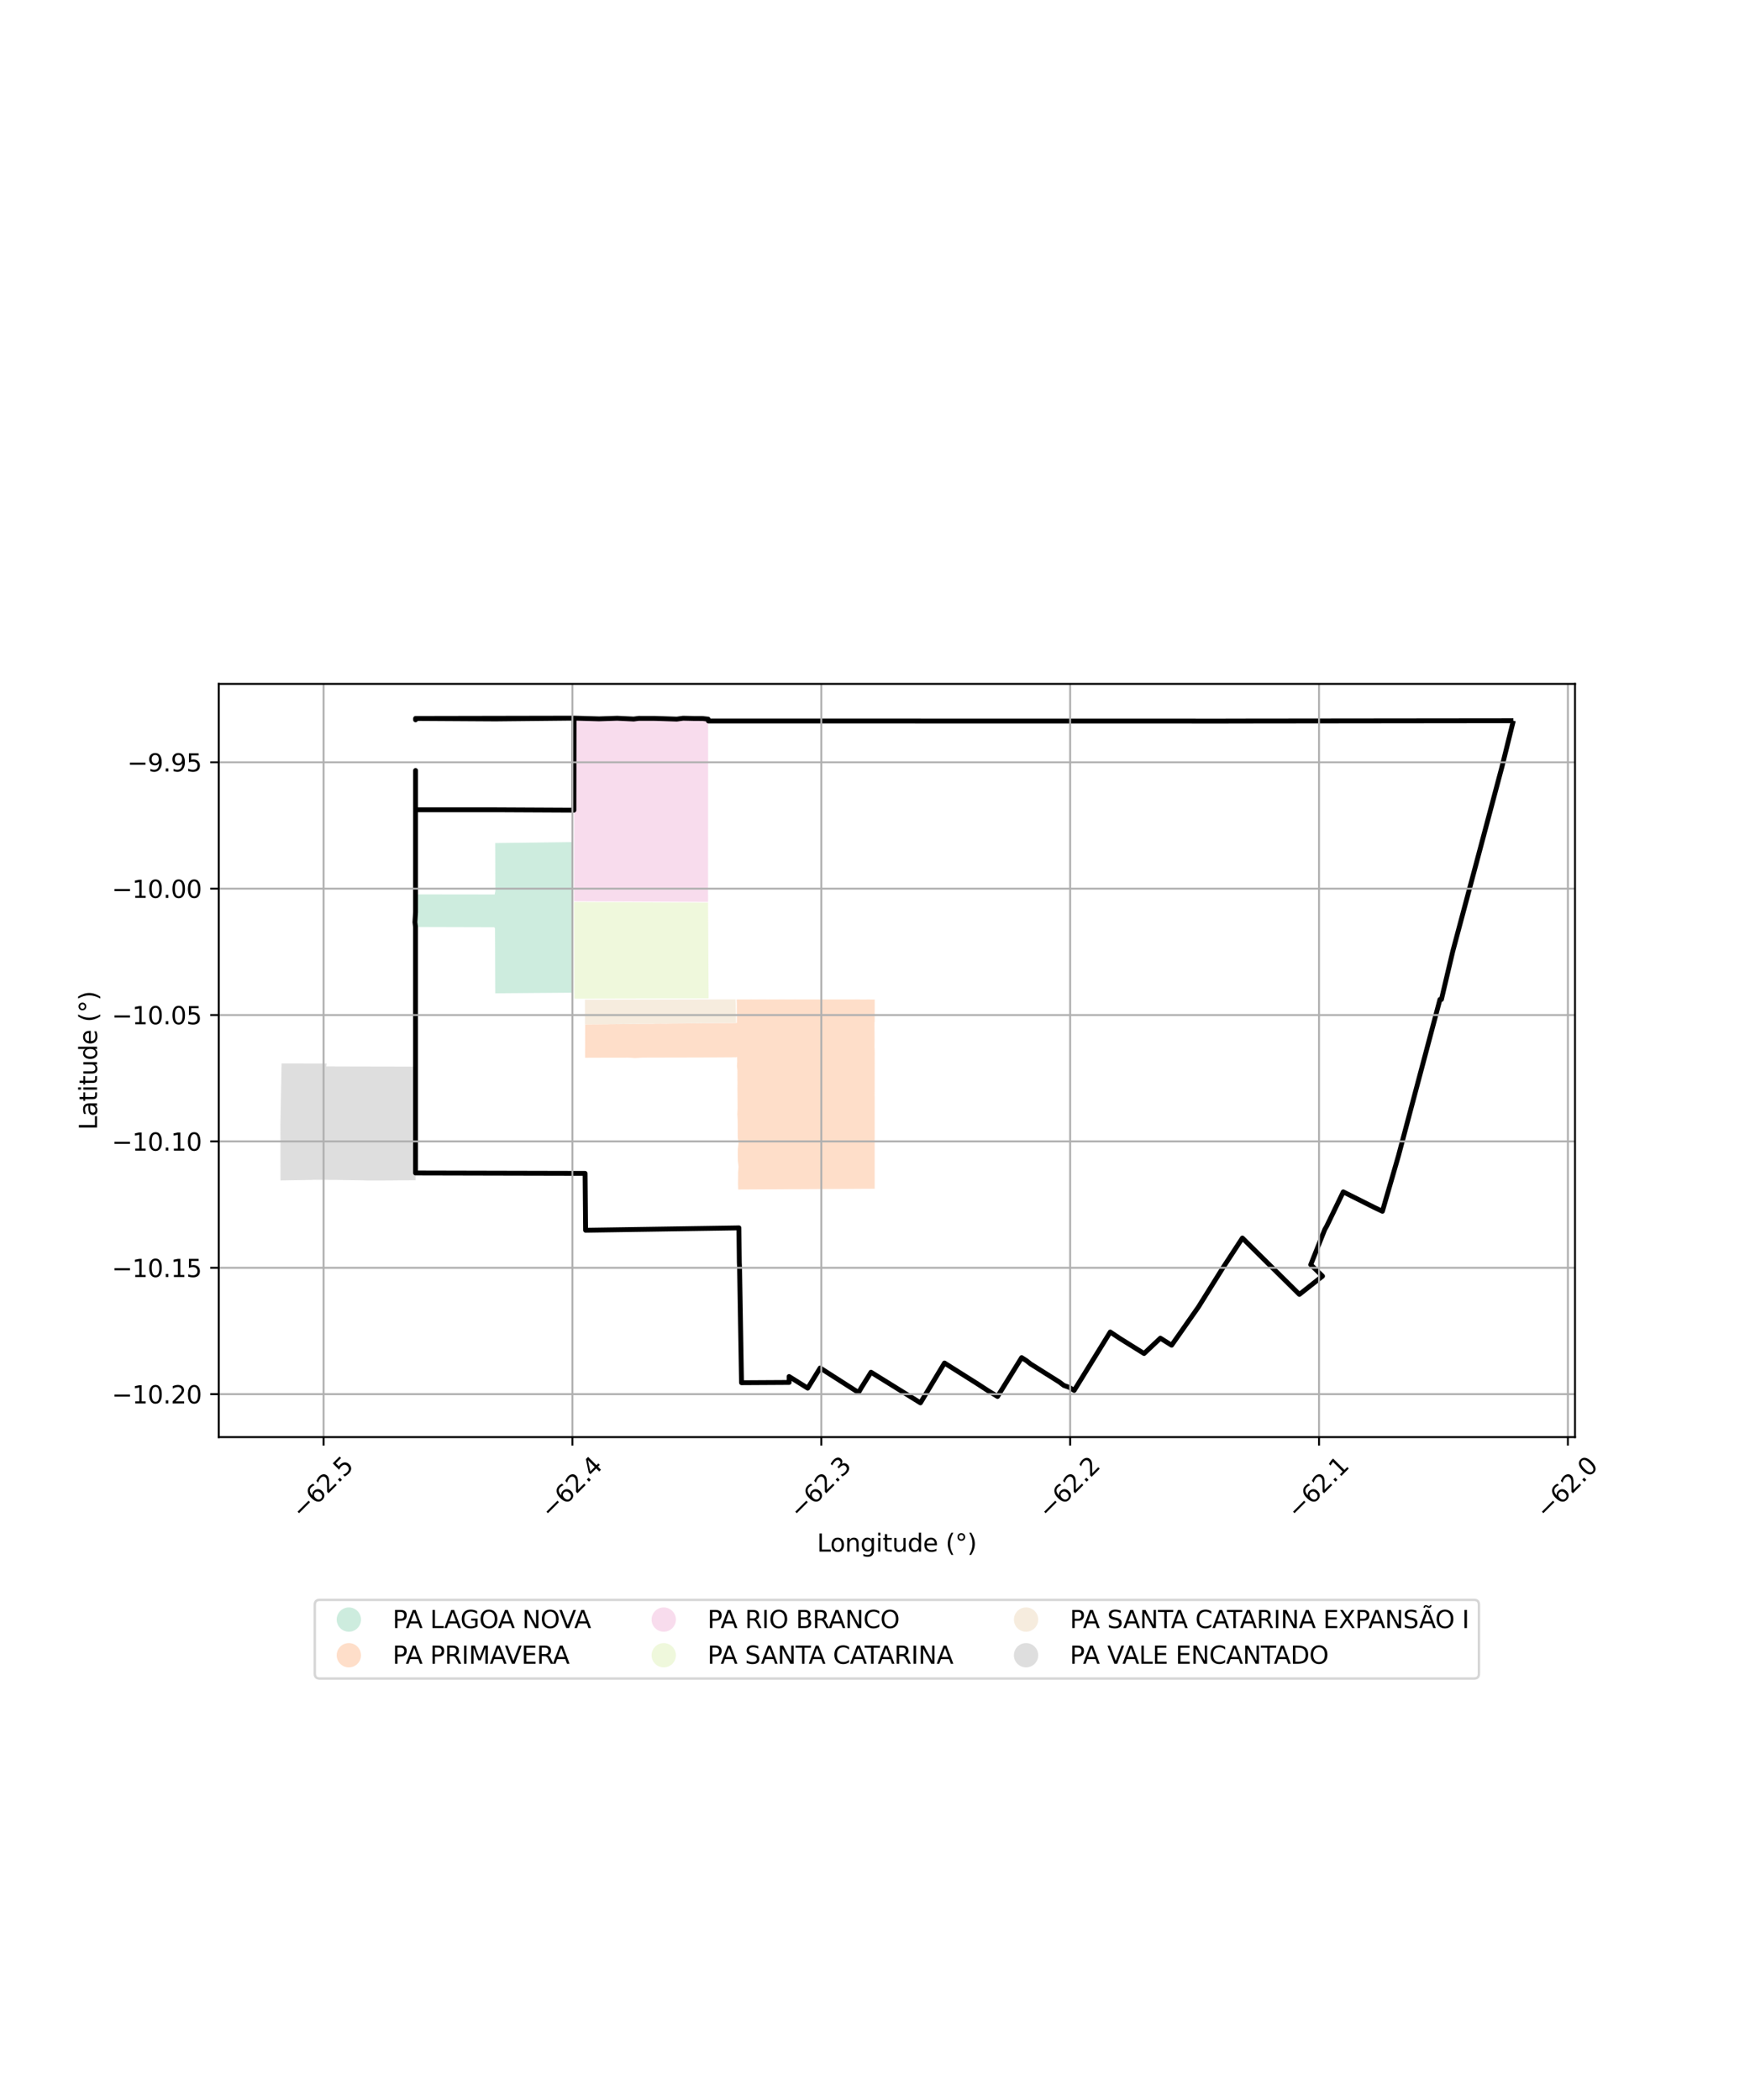 <?xml version="1.0" encoding="utf-8" standalone="no"?>
<!DOCTYPE svg PUBLIC "-//W3C//DTD SVG 1.1//EN"
  "http://www.w3.org/Graphics/SVG/1.1/DTD/svg11.dtd">
<svg xmlns:xlink="http://www.w3.org/1999/xlink" width="720pt" height="864pt" viewBox="0 0 720 864" xmlns="http://www.w3.org/2000/svg" version="1.1">
 <defs>
  <style type="text/css">*{stroke-linejoin: round; stroke-linecap: butt}</style>
 </defs>
 <g id="figure_1">
  <g id="patch_1">
   <path d="M 0 864 
L 720 864 
L 720 0 
L 0 0 
z
" style="fill: #ffffff"/>
  </g>
  <g id="axes_1">
   <g id="patch_2">
    <path d="M 90 591.263 
L 648 591.263 
L 648 281.377 
L 90 281.377 
z
" style="fill: #ffffff"/>
   </g>
   <g id="PatchCollection_1">
    <path d="M 304.018 411.197 
L 306.354 411.203 
L 308.681 411.196 
L 311.001 411.198 
L 313.351 411.195 
L 314.772 411.197 
L 315.65 411.198 
L 316.636 411.197 
L 316.793 411.197 
L 317.98 411.2 
L 318.589 411.2 
L 320.31 411.199 
L 320.373 411.197 
L 322.244 411.192 
L 324.104 411.21 
L 324.953 411.198 
L 325.966 411.209 
L 327.225 411.192 
L 327.828 411.198 
L 329.361 411.209 
L 329.696 411.209 
L 331.556 411.209 
L 331.698 411.205 
L 333.404 411.211 
L 334.268 411.209 
L 335.29 411.209 
L 336.601 411.208 
L 337.332 411.213 
L 338.924 411.207 
L 339.022 411.208 
L 340.587 411.208 
L 341.251 411.208 
L 342.756 411.213 
L 343.579 411.211 
L 344.165 411.196 
L 344.628 411.2 
L 345.981 411.207 
L 348.235 411.209 
L 350.576 411.212 
L 352.845 411.189 
L 354.033 411.22 
L 357.551 411.215 
L 358.709 411.221 
L 359.886 411.227 
L 359.87 420.484 
L 359.778 420.673 
L 359.775 422.661 
L 359.813 424.35 
L 359.816 426.137 
L 359.823 427.772 
L 359.808 429.252 
L 359.797 430.822 
L 359.867 432.245 
L 359.888 433.54 
L 359.858 434.831 
L 359.87 436.195 
L 359.876 437.496 
L 359.865 438.749 
L 359.86 440.228 
L 359.868 442.372 
L 359.871 444.183 
L 359.863 444.867 
L 359.862 447.437 
L 359.843 450.796 
L 359.861 451.553 
L 359.869 453.915 
L 359.863 457.499 
L 359.862 460.744 
L 359.865 463.97 
L 359.863 464.828 
L 359.868 465.03 
L 359.865 468.266 
L 359.86 471.406 
L 359.858 473.954 
L 359.862 474.513 
L 359.859 474.687 
L 359.863 478.009 
L 359.862 481.31 
L 359.863 484.523 
L 359.863 487.447 
L 359.863 487.577 
L 359.866 489.082 
L 357.702 489.094 
L 354.645 489.109 
L 351.741 489.129 
L 348.459 489.151 
L 345.151 489.172 
L 341.907 489.199 
L 338.758 489.209 
L 335.773 489.226 
L 331.619 489.255 
L 328.474 489.269 
L 325.259 489.275 
L 321.928 489.305 
L 318.651 489.329 
L 315.464 489.335 
L 312.433 489.355 
L 311.003 489.361 
L 303.721 489.404 
L 303.645 487.05 
L 303.675 484.719 
L 303.678 482.364 
L 303.875 480.019 
L 303.586 477.661 
L 303.576 477.43 
L 303.532 475.032 
L 303.557 472.685 
L 303.862 470.252 
L 303.527 467.986 
L 303.515 465.637 
L 303.516 463.104 
L 303.489 460.771 
L 303.358 458.441 
L 303.464 456.067 
L 303.455 453.715 
L 303.425 450.951 
L 303.428 450.765 
L 303.397 448.284 
L 303.42 445.682 
L 303.396 443.177 
L 303.402 440.51 
L 303.196 438.63 
L 303.311 436.751 
L 303.268 434.757 
L 303.067 435.012 
L 300.424 435.028 
L 297.948 435.045 
L 295.21 435.063 
L 292.723 435.07 
L 290.009 435.08 
L 287.387 435.09 
L 284.78 435.096 
L 284.502 435.097 
L 282.322 435.102 
L 279.375 435.109 
L 276.687 435.112 
L 274.388 435.117 
L 271.782 435.125 
L 269.152 435.129 
L 266.553 435.136 
L 264.012 435.154 
L 261.327 435.333 
L 258.762 435.155 
L 256.264 435.161 
L 253.564 435.167 
L 250.962 435.171 
L 248.354 435.176 
L 245.749 435.179 
L 243.125 435.183 
L 240.719 435.216 
L 240.714 433.761 
L 240.714 432.825 
L 240.738 428.262 
L 240.74 421.494 
L 240.857 421.492 
L 243.221 421.47 
L 245.383 421.459 
L 245.788 421.453 
L 247.668 421.442 
L 248.42 421.415 
L 249.974 421.426 
L 251.028 421.381 
L 252.264 421.392 
L 253.594 421.346 
L 254.564 421.369 
L 256.227 421.32 
L 256.459 421.317 
L 258.803 421.301 
L 259.349 421.321 
L 261.411 421.269 
L 261.71 421.305 
L 263.975 421.263 
L 266.26 421.239 
L 268.558 421.224 
L 269.095 421.185 
L 271.698 421.155 
L 273.12 421.177 
L 274.305 421.165 
L 275.402 421.139 
L 276.908 421.116 
L 277.698 421.12 
L 279.51 421.094 
L 279.966 421.096 
L 282.108 421.069 
L 283.327 421.056 
L 284.55 421.047 
L 284.705 421.047 
L 286.829 421.031 
L 287.28 421.032 
L 289.091 421.006 
L 289.882 421.002 
L 291.39 420.997 
L 292.48 420.986 
L 293.7 420.971 
L 295.105 420.962 
L 295.988 420.948 
L 297.699 420.937 
L 298.322 420.932 
L 300.299 420.917 
L 300.609 420.918 
L 302.892 420.899 
L 303.17 420.835 
L 303.165 419.287 
L 303.154 417.673 
L 303.139 416.054 
L 303.131 414.433 
L 303.12 412.81 
L 303.062 411.2 
L 304.018 411.197 
" clip-path="url(#p2713647471)" style="fill: #fdcdac; fill-opacity: 0.65"/>
    <path d="M 115.85 437.527 
L 134.42 437.552 
L 134.21 438.758 
L 143.423 438.785 
L 152.762 438.807 
L 153.366 438.81 
L 170.975 438.841 
L 170.978 445.847 
L 170.971 460.962 
L 170.921 469.125 
L 170.971 469.315 
L 170.874 477.391 
L 170.969 482.613 
L 170.968 485.608 
L 169.354 485.609 
L 167.744 485.62 
L 166.133 485.631 
L 164.516 485.625 
L 162.923 485.647 
L 161.313 485.658 
L 159.706 485.662 
L 158.091 485.68 
L 156.481 485.685 
L 154.91 485.691 
L 153.262 485.692 
L 151.641 485.69 
L 150.139 485.657 
L 150 485.643 
L 136.627 485.431 
L 136.467 485.43 
L 128.793 485.4 
L 128.729 485.403 
L 128.778 485.45 
L 124.388 485.523 
L 123.289 485.54 
L 122.186 485.558 
L 121.08 485.576 
L 119.978 485.595 
L 118.877 485.61 
L 117.774 485.632 
L 116.672 485.649 
L 115.399 485.663 
L 115.382 473.944 
L 115.384 473.86 
L 115.364 462.396 
L 115.85 437.527 
" clip-path="url(#p2713647471)" style="fill: #cccccc; fill-opacity: 0.65"/>
    <path d="M 240.654 411.311 
L 302.629 411.158 
L 302.858 420.821 
L 240.658 421.452 
L 240.654 411.311 
" clip-path="url(#p2713647471)" style="fill: #f1e2cc; fill-opacity: 0.65"/>
    <path d="M 236.176 371.099 
L 291.32 371.375 
L 291.538 410.763 
L 236.297 410.889 
L 236.176 371.099 
" clip-path="url(#p2713647471)" style="fill: #e6f5c9; fill-opacity: 0.65"/>
    <path d="M 235.892 408.419 
L 203.761 408.677 
L 203.659 381.952 
L 203.376 381.51 
L 171.016 381.421 
L 170.986 367.964 
L 203.524 368.006 
L 203.8 366.605 
L 203.747 346.859 
L 235.81 346.446 
L 235.892 408.419 
" clip-path="url(#p2713647471)" style="fill: #b3e2cd; fill-opacity: 0.65"/>
    <path d="M 236.282 295.531 
L 291.347 295.665 
L 291.319 371.071 
L 236.191 370.796 
L 236.282 295.531 
" clip-path="url(#p2713647471)" style="fill: #f4cae4; fill-opacity: 0.65"/>
   </g>
   <g id="PatchCollection_2">
    <path d="M 622.636 296.531 
L 617.892 315.724 
L 607.827 353.54 
L 597.711 391.406 
L 593.04 411.202 
L 592.44 411.204 
L 575.364 475.533 
L 568.762 498.363 
L 565.317 496.724 
L 552.656 490.37 
L 545.882 504.385 
L 545.08 505.78 
L 539.275 520.329 
L 544.124 525.041 
L 534.599 532.555 
L 511.153 509.364 
L 502.961 521.897 
L 493.039 537.774 
L 482.032 553.464 
L 477.411 550.563 
L 470.697 556.88 
L 460.763 550.681 
L 456.786 548.03 
L 441.94 572.064 
L 439.961 570.824 
L 437.706 570.014 
L 435.843 568.605 
L 425.953 562.381 
L 423.983 561.147 
L 422.322 559.824 
L 420.337 558.568 
L 420.186 558.802 
L 410.416 574.551 
L 406.565 572.216 
L 402.499 569.554 
L 388.593 560.787 
L 378.695 577.177 
L 358.36 564.572 
L 354.444 570.833 
L 353.22 572.921 
L 337.44 562.823 
L 332.313 571.125 
L 324.658 566.339 
L 324.667 568.775 
L 305.081 568.889 
L 304.283 521.685 
L 304.178 519.518 
L 304.01 505.175 
L 302.71 505.207 
L 240.937 506.163 
L 240.73 482.774 
L 170.969 482.613 
L 170.963 381.425 
L 170.72 379.446 
L 170.968 375.301 
L 170.969 369.63 
L 170.977 317.006 
L 170.977 333.169 
L 203.852 333.167 
L 236.123 333.327 
L 236.181 295.463 
L 203.81 295.795 
L 170.983 295.595 
L 170.981 296.161 
L 170.981 295.591 
L 236.179 295.463 
L 246.463 295.76 
L 253.936 295.508 
L 260.731 295.834 
L 262.81 295.556 
L 269.64 295.573 
L 278.472 295.866 
L 281.042 295.501 
L 285.701 295.604 
L 289.058 295.615 
L 291.331 295.874 
L 291.449 296.632 
L 309.669 296.634 
L 374.883 296.646 
L 386.603 296.662 
L 400.618 296.655 
L 435.593 296.66 
L 484.874 296.656 
L 498.874 296.685 
L 510.524 296.654 
L 622.636 296.531 
L 622.636 296.531 
" clip-path="url(#p2713647471)" style="fill: none; stroke: #000000; stroke-width: 2"/>
   </g>
   <g id="matplotlib.axis_1">
    <g id="xtick_1">
     <g id="line2d_1">
      <path d="M 133.12 591.263 
L 133.12 281.377 
" clip-path="url(#p2713647471)" style="fill: none; stroke: #b0b0b0; stroke-width: 0.8; stroke-linecap: square"/>
     </g>
     <g id="line2d_2">
      <defs>
       <path id="mb3a50c453e" d="M 0 0 
L 0 3.5 
" style="stroke: #000000; stroke-width: 0.8"/>
      </defs>
      <g>
       <use xlink:href="#mb3a50c453e" x="133.12" y="591.263" style="stroke: #000000; stroke-width: 0.8"/>
      </g>
     </g>
     <g id="text_1">
      <!-- −62.5 -->
      <g transform="translate(124.236 625.305) rotate(-45) scale(0.1 -0.1)">
       <defs>
        <path id="DejaVuSans-2212" d="M 678 2272 
L 4684 2272 
L 4684 1741 
L 678 1741 
L 678 2272 
z
" transform="scale(0.016)"/>
        <path id="DejaVuSans-36" d="M 2113 2584 
Q 1688 2584 1439 2293 
Q 1191 2003 1191 1497 
Q 1191 994 1439 701 
Q 1688 409 2113 409 
Q 2538 409 2786 701 
Q 3034 994 3034 1497 
Q 3034 2003 2786 2293 
Q 2538 2584 2113 2584 
z
M 3366 4563 
L 3366 3988 
Q 3128 4100 2886 4159 
Q 2644 4219 2406 4219 
Q 1781 4219 1451 3797 
Q 1122 3375 1075 2522 
Q 1259 2794 1537 2939 
Q 1816 3084 2150 3084 
Q 2853 3084 3261 2657 
Q 3669 2231 3669 1497 
Q 3669 778 3244 343 
Q 2819 -91 2113 -91 
Q 1303 -91 875 529 
Q 447 1150 447 2328 
Q 447 3434 972 4092 
Q 1497 4750 2381 4750 
Q 2619 4750 2861 4703 
Q 3103 4656 3366 4563 
z
" transform="scale(0.016)"/>
        <path id="DejaVuSans-32" d="M 1228 531 
L 3431 531 
L 3431 0 
L 469 0 
L 469 531 
Q 828 903 1448 1529 
Q 2069 2156 2228 2338 
Q 2531 2678 2651 2914 
Q 2772 3150 2772 3378 
Q 2772 3750 2511 3984 
Q 2250 4219 1831 4219 
Q 1534 4219 1204 4116 
Q 875 4013 500 3803 
L 500 4441 
Q 881 4594 1212 4672 
Q 1544 4750 1819 4750 
Q 2544 4750 2975 4387 
Q 3406 4025 3406 3419 
Q 3406 3131 3298 2873 
Q 3191 2616 2906 2266 
Q 2828 2175 2409 1742 
Q 1991 1309 1228 531 
z
" transform="scale(0.016)"/>
        <path id="DejaVuSans-2e" d="M 684 794 
L 1344 794 
L 1344 0 
L 684 0 
L 684 794 
z
" transform="scale(0.016)"/>
        <path id="DejaVuSans-35" d="M 691 4666 
L 3169 4666 
L 3169 4134 
L 1269 4134 
L 1269 2991 
Q 1406 3038 1543 3061 
Q 1681 3084 1819 3084 
Q 2600 3084 3056 2656 
Q 3513 2228 3513 1497 
Q 3513 744 3044 326 
Q 2575 -91 1722 -91 
Q 1428 -91 1123 -41 
Q 819 9 494 109 
L 494 744 
Q 775 591 1075 516 
Q 1375 441 1709 441 
Q 2250 441 2565 725 
Q 2881 1009 2881 1497 
Q 2881 1984 2565 2268 
Q 2250 2553 1709 2553 
Q 1456 2553 1204 2497 
Q 953 2441 691 2322 
L 691 4666 
z
" transform="scale(0.016)"/>
       </defs>
       <use xlink:href="#DejaVuSans-2212"/>
       <use xlink:href="#DejaVuSans-36" transform="translate(83.789 0)"/>
       <use xlink:href="#DejaVuSans-32" transform="translate(147.412 0)"/>
       <use xlink:href="#DejaVuSans-2e" transform="translate(211.035 0)"/>
       <use xlink:href="#DejaVuSans-35" transform="translate(242.822 0)"/>
      </g>
     </g>
    </g>
    <g id="xtick_2">
     <g id="line2d_3">
      <path d="M 235.511 591.263 
L 235.511 281.377 
" clip-path="url(#p2713647471)" style="fill: none; stroke: #b0b0b0; stroke-width: 0.8; stroke-linecap: square"/>
     </g>
     <g id="line2d_4">
      <g>
       <use xlink:href="#mb3a50c453e" x="235.511" y="591.263" style="stroke: #000000; stroke-width: 0.8"/>
      </g>
     </g>
     <g id="text_2">
      <!-- −62.4 -->
      <g transform="translate(226.628 625.305) rotate(-45) scale(0.1 -0.1)">
       <defs>
        <path id="DejaVuSans-34" d="M 2419 4116 
L 825 1625 
L 2419 1625 
L 2419 4116 
z
M 2253 4666 
L 3047 4666 
L 3047 1625 
L 3713 1625 
L 3713 1100 
L 3047 1100 
L 3047 0 
L 2419 0 
L 2419 1100 
L 313 1100 
L 313 1709 
L 2253 4666 
z
" transform="scale(0.016)"/>
       </defs>
       <use xlink:href="#DejaVuSans-2212"/>
       <use xlink:href="#DejaVuSans-36" transform="translate(83.789 0)"/>
       <use xlink:href="#DejaVuSans-32" transform="translate(147.412 0)"/>
       <use xlink:href="#DejaVuSans-2e" transform="translate(211.035 0)"/>
       <use xlink:href="#DejaVuSans-34" transform="translate(242.822 0)"/>
      </g>
     </g>
    </g>
    <g id="xtick_3">
     <g id="line2d_5">
      <path d="M 337.903 591.263 
L 337.903 281.377 
" clip-path="url(#p2713647471)" style="fill: none; stroke: #b0b0b0; stroke-width: 0.8; stroke-linecap: square"/>
     </g>
     <g id="line2d_6">
      <g>
       <use xlink:href="#mb3a50c453e" x="337.903" y="591.263" style="stroke: #000000; stroke-width: 0.8"/>
      </g>
     </g>
     <g id="text_3">
      <!-- −62.3 -->
      <g transform="translate(329.019 625.305) rotate(-45) scale(0.1 -0.1)">
       <defs>
        <path id="DejaVuSans-33" d="M 2597 2516 
Q 3050 2419 3304 2112 
Q 3559 1806 3559 1356 
Q 3559 666 3084 287 
Q 2609 -91 1734 -91 
Q 1441 -91 1130 -33 
Q 819 25 488 141 
L 488 750 
Q 750 597 1062 519 
Q 1375 441 1716 441 
Q 2309 441 2620 675 
Q 2931 909 2931 1356 
Q 2931 1769 2642 2001 
Q 2353 2234 1838 2234 
L 1294 2234 
L 1294 2753 
L 1863 2753 
Q 2328 2753 2575 2939 
Q 2822 3125 2822 3475 
Q 2822 3834 2567 4026 
Q 2313 4219 1838 4219 
Q 1578 4219 1281 4162 
Q 984 4106 628 3988 
L 628 4550 
Q 988 4650 1302 4700 
Q 1616 4750 1894 4750 
Q 2613 4750 3031 4423 
Q 3450 4097 3450 3541 
Q 3450 3153 3228 2886 
Q 3006 2619 2597 2516 
z
" transform="scale(0.016)"/>
       </defs>
       <use xlink:href="#DejaVuSans-2212"/>
       <use xlink:href="#DejaVuSans-36" transform="translate(83.789 0)"/>
       <use xlink:href="#DejaVuSans-32" transform="translate(147.412 0)"/>
       <use xlink:href="#DejaVuSans-2e" transform="translate(211.035 0)"/>
       <use xlink:href="#DejaVuSans-33" transform="translate(242.822 0)"/>
      </g>
     </g>
    </g>
    <g id="xtick_4">
     <g id="line2d_7">
      <path d="M 440.294 591.263 
L 440.294 281.377 
" clip-path="url(#p2713647471)" style="fill: none; stroke: #b0b0b0; stroke-width: 0.8; stroke-linecap: square"/>
     </g>
     <g id="line2d_8">
      <g>
       <use xlink:href="#mb3a50c453e" x="440.294" y="591.263" style="stroke: #000000; stroke-width: 0.8"/>
      </g>
     </g>
     <g id="text_4">
      <!-- −62.2 -->
      <g transform="translate(431.41 625.305) rotate(-45) scale(0.1 -0.1)">
       <use xlink:href="#DejaVuSans-2212"/>
       <use xlink:href="#DejaVuSans-36" transform="translate(83.789 0)"/>
       <use xlink:href="#DejaVuSans-32" transform="translate(147.412 0)"/>
       <use xlink:href="#DejaVuSans-2e" transform="translate(211.035 0)"/>
       <use xlink:href="#DejaVuSans-32" transform="translate(242.822 0)"/>
      </g>
     </g>
    </g>
    <g id="xtick_5">
     <g id="line2d_9">
      <path d="M 542.685 591.263 
L 542.685 281.377 
" clip-path="url(#p2713647471)" style="fill: none; stroke: #b0b0b0; stroke-width: 0.8; stroke-linecap: square"/>
     </g>
     <g id="line2d_10">
      <g>
       <use xlink:href="#mb3a50c453e" x="542.685" y="591.263" style="stroke: #000000; stroke-width: 0.8"/>
      </g>
     </g>
     <g id="text_5">
      <!-- −62.1 -->
      <g transform="translate(533.802 625.305) rotate(-45) scale(0.1 -0.1)">
       <defs>
        <path id="DejaVuSans-31" d="M 794 531 
L 1825 531 
L 1825 4091 
L 703 3866 
L 703 4441 
L 1819 4666 
L 2450 4666 
L 2450 531 
L 3481 531 
L 3481 0 
L 794 0 
L 794 531 
z
" transform="scale(0.016)"/>
       </defs>
       <use xlink:href="#DejaVuSans-2212"/>
       <use xlink:href="#DejaVuSans-36" transform="translate(83.789 0)"/>
       <use xlink:href="#DejaVuSans-32" transform="translate(147.412 0)"/>
       <use xlink:href="#DejaVuSans-2e" transform="translate(211.035 0)"/>
       <use xlink:href="#DejaVuSans-31" transform="translate(242.822 0)"/>
      </g>
     </g>
    </g>
    <g id="xtick_6">
     <g id="line2d_11">
      <path d="M 645.076 591.263 
L 645.076 281.377 
" clip-path="url(#p2713647471)" style="fill: none; stroke: #b0b0b0; stroke-width: 0.8; stroke-linecap: square"/>
     </g>
     <g id="line2d_12">
      <g>
       <use xlink:href="#mb3a50c453e" x="645.076" y="591.263" style="stroke: #000000; stroke-width: 0.8"/>
      </g>
     </g>
     <g id="text_6">
      <!-- −62.0 -->
      <g transform="translate(636.193 625.305) rotate(-45) scale(0.1 -0.1)">
       <defs>
        <path id="DejaVuSans-30" d="M 2034 4250 
Q 1547 4250 1301 3770 
Q 1056 3291 1056 2328 
Q 1056 1369 1301 889 
Q 1547 409 2034 409 
Q 2525 409 2770 889 
Q 3016 1369 3016 2328 
Q 3016 3291 2770 3770 
Q 2525 4250 2034 4250 
z
M 2034 4750 
Q 2819 4750 3233 4129 
Q 3647 3509 3647 2328 
Q 3647 1150 3233 529 
Q 2819 -91 2034 -91 
Q 1250 -91 836 529 
Q 422 1150 422 2328 
Q 422 3509 836 4129 
Q 1250 4750 2034 4750 
z
" transform="scale(0.016)"/>
       </defs>
       <use xlink:href="#DejaVuSans-2212"/>
       <use xlink:href="#DejaVuSans-36" transform="translate(83.789 0)"/>
       <use xlink:href="#DejaVuSans-32" transform="translate(147.412 0)"/>
       <use xlink:href="#DejaVuSans-2e" transform="translate(211.035 0)"/>
       <use xlink:href="#DejaVuSans-30" transform="translate(242.822 0)"/>
      </g>
     </g>
    </g>
    <g id="text_7">
     <!-- Longitude (°) -->
     <g transform="translate(336.14 638.374) scale(0.1 -0.1)">
      <defs>
       <path id="DejaVuSans-4c" d="M 628 4666 
L 1259 4666 
L 1259 531 
L 3531 531 
L 3531 0 
L 628 0 
L 628 4666 
z
" transform="scale(0.016)"/>
       <path id="DejaVuSans-6f" d="M 1959 3097 
Q 1497 3097 1228 2736 
Q 959 2375 959 1747 
Q 959 1119 1226 758 
Q 1494 397 1959 397 
Q 2419 397 2687 759 
Q 2956 1122 2956 1747 
Q 2956 2369 2687 2733 
Q 2419 3097 1959 3097 
z
M 1959 3584 
Q 2709 3584 3137 3096 
Q 3566 2609 3566 1747 
Q 3566 888 3137 398 
Q 2709 -91 1959 -91 
Q 1206 -91 779 398 
Q 353 888 353 1747 
Q 353 2609 779 3096 
Q 1206 3584 1959 3584 
z
" transform="scale(0.016)"/>
       <path id="DejaVuSans-6e" d="M 3513 2113 
L 3513 0 
L 2938 0 
L 2938 2094 
Q 2938 2591 2744 2837 
Q 2550 3084 2163 3084 
Q 1697 3084 1428 2787 
Q 1159 2491 1159 1978 
L 1159 0 
L 581 0 
L 581 3500 
L 1159 3500 
L 1159 2956 
Q 1366 3272 1645 3428 
Q 1925 3584 2291 3584 
Q 2894 3584 3203 3211 
Q 3513 2838 3513 2113 
z
" transform="scale(0.016)"/>
       <path id="DejaVuSans-67" d="M 2906 1791 
Q 2906 2416 2648 2759 
Q 2391 3103 1925 3103 
Q 1463 3103 1205 2759 
Q 947 2416 947 1791 
Q 947 1169 1205 825 
Q 1463 481 1925 481 
Q 2391 481 2648 825 
Q 2906 1169 2906 1791 
z
M 3481 434 
Q 3481 -459 3084 -895 
Q 2688 -1331 1869 -1331 
Q 1566 -1331 1297 -1286 
Q 1028 -1241 775 -1147 
L 775 -588 
Q 1028 -725 1275 -790 
Q 1522 -856 1778 -856 
Q 2344 -856 2625 -561 
Q 2906 -266 2906 331 
L 2906 616 
Q 2728 306 2450 153 
Q 2172 0 1784 0 
Q 1141 0 747 490 
Q 353 981 353 1791 
Q 353 2603 747 3093 
Q 1141 3584 1784 3584 
Q 2172 3584 2450 3431 
Q 2728 3278 2906 2969 
L 2906 3500 
L 3481 3500 
L 3481 434 
z
" transform="scale(0.016)"/>
       <path id="DejaVuSans-69" d="M 603 3500 
L 1178 3500 
L 1178 0 
L 603 0 
L 603 3500 
z
M 603 4863 
L 1178 4863 
L 1178 4134 
L 603 4134 
L 603 4863 
z
" transform="scale(0.016)"/>
       <path id="DejaVuSans-74" d="M 1172 4494 
L 1172 3500 
L 2356 3500 
L 2356 3053 
L 1172 3053 
L 1172 1153 
Q 1172 725 1289 603 
Q 1406 481 1766 481 
L 2356 481 
L 2356 0 
L 1766 0 
Q 1100 0 847 248 
Q 594 497 594 1153 
L 594 3053 
L 172 3053 
L 172 3500 
L 594 3500 
L 594 4494 
L 1172 4494 
z
" transform="scale(0.016)"/>
       <path id="DejaVuSans-75" d="M 544 1381 
L 544 3500 
L 1119 3500 
L 1119 1403 
Q 1119 906 1312 657 
Q 1506 409 1894 409 
Q 2359 409 2629 706 
Q 2900 1003 2900 1516 
L 2900 3500 
L 3475 3500 
L 3475 0 
L 2900 0 
L 2900 538 
Q 2691 219 2414 64 
Q 2138 -91 1772 -91 
Q 1169 -91 856 284 
Q 544 659 544 1381 
z
M 1991 3584 
L 1991 3584 
z
" transform="scale(0.016)"/>
       <path id="DejaVuSans-64" d="M 2906 2969 
L 2906 4863 
L 3481 4863 
L 3481 0 
L 2906 0 
L 2906 525 
Q 2725 213 2448 61 
Q 2172 -91 1784 -91 
Q 1150 -91 751 415 
Q 353 922 353 1747 
Q 353 2572 751 3078 
Q 1150 3584 1784 3584 
Q 2172 3584 2448 3432 
Q 2725 3281 2906 2969 
z
M 947 1747 
Q 947 1113 1208 752 
Q 1469 391 1925 391 
Q 2381 391 2643 752 
Q 2906 1113 2906 1747 
Q 2906 2381 2643 2742 
Q 2381 3103 1925 3103 
Q 1469 3103 1208 2742 
Q 947 2381 947 1747 
z
" transform="scale(0.016)"/>
       <path id="DejaVuSans-65" d="M 3597 1894 
L 3597 1613 
L 953 1613 
Q 991 1019 1311 708 
Q 1631 397 2203 397 
Q 2534 397 2845 478 
Q 3156 559 3463 722 
L 3463 178 
Q 3153 47 2828 -22 
Q 2503 -91 2169 -91 
Q 1331 -91 842 396 
Q 353 884 353 1716 
Q 353 2575 817 3079 
Q 1281 3584 2069 3584 
Q 2775 3584 3186 3129 
Q 3597 2675 3597 1894 
z
M 3022 2063 
Q 3016 2534 2758 2815 
Q 2500 3097 2075 3097 
Q 1594 3097 1305 2825 
Q 1016 2553 972 2059 
L 3022 2063 
z
" transform="scale(0.016)"/>
       <path id="DejaVuSans-20" transform="scale(0.016)"/>
       <path id="DejaVuSans-28" d="M 1984 4856 
Q 1566 4138 1362 3434 
Q 1159 2731 1159 2009 
Q 1159 1288 1364 580 
Q 1569 -128 1984 -844 
L 1484 -844 
Q 1016 -109 783 600 
Q 550 1309 550 2009 
Q 550 2706 781 3412 
Q 1013 4119 1484 4856 
L 1984 4856 
z
" transform="scale(0.016)"/>
       <path id="DejaVuSans-b0" d="M 1600 4347 
Q 1350 4347 1178 4173 
Q 1006 4000 1006 3750 
Q 1006 3503 1178 3333 
Q 1350 3163 1600 3163 
Q 1850 3163 2022 3333 
Q 2194 3503 2194 3750 
Q 2194 3997 2020 4172 
Q 1847 4347 1600 4347 
z
M 1600 4750 
Q 1800 4750 1984 4673 
Q 2169 4597 2303 4453 
Q 2447 4313 2519 4134 
Q 2591 3956 2591 3750 
Q 2591 3338 2302 3052 
Q 2013 2766 1594 2766 
Q 1172 2766 890 3047 
Q 609 3328 609 3750 
Q 609 4169 896 4459 
Q 1184 4750 1600 4750 
z
" transform="scale(0.016)"/>
       <path id="DejaVuSans-29" d="M 513 4856 
L 1013 4856 
Q 1481 4119 1714 3412 
Q 1947 2706 1947 2009 
Q 1947 1309 1714 600 
Q 1481 -109 1013 -844 
L 513 -844 
Q 928 -128 1133 580 
Q 1338 1288 1338 2009 
Q 1338 2731 1133 3434 
Q 928 4138 513 4856 
z
" transform="scale(0.016)"/>
      </defs>
      <use xlink:href="#DejaVuSans-4c"/>
      <use xlink:href="#DejaVuSans-6f" transform="translate(53.963 0)"/>
      <use xlink:href="#DejaVuSans-6e" transform="translate(115.145 0)"/>
      <use xlink:href="#DejaVuSans-67" transform="translate(178.523 0)"/>
      <use xlink:href="#DejaVuSans-69" transform="translate(242 0)"/>
      <use xlink:href="#DejaVuSans-74" transform="translate(269.783 0)"/>
      <use xlink:href="#DejaVuSans-75" transform="translate(308.992 0)"/>
      <use xlink:href="#DejaVuSans-64" transform="translate(372.371 0)"/>
      <use xlink:href="#DejaVuSans-65" transform="translate(435.848 0)"/>
      <use xlink:href="#DejaVuSans-20" transform="translate(497.371 0)"/>
      <use xlink:href="#DejaVuSans-28" transform="translate(529.158 0)"/>
      <use xlink:href="#DejaVuSans-b0" transform="translate(568.172 0)"/>
      <use xlink:href="#DejaVuSans-29" transform="translate(618.172 0)"/>
     </g>
    </g>
   </g>
   <g id="matplotlib.axis_2">
    <g id="ytick_1">
     <g id="line2d_13">
      <path d="M 90 573.603 
L 648 573.603 
" clip-path="url(#p2713647471)" style="fill: none; stroke: #b0b0b0; stroke-width: 0.8; stroke-linecap: square"/>
     </g>
     <g id="line2d_14">
      <defs>
       <path id="mb8dafede01" d="M 0 0 
L -3.5 0 
" style="stroke: #000000; stroke-width: 0.8"/>
      </defs>
      <g>
       <use xlink:href="#mb8dafede01" x="90" y="573.603" style="stroke: #000000; stroke-width: 0.8"/>
      </g>
     </g>
     <g id="text_8">
      <!-- −10.20 -->
      <g transform="translate(45.992 577.402) scale(0.1 -0.1)">
       <use xlink:href="#DejaVuSans-2212"/>
       <use xlink:href="#DejaVuSans-31" transform="translate(83.789 0)"/>
       <use xlink:href="#DejaVuSans-30" transform="translate(147.412 0)"/>
       <use xlink:href="#DejaVuSans-2e" transform="translate(211.035 0)"/>
       <use xlink:href="#DejaVuSans-32" transform="translate(242.822 0)"/>
       <use xlink:href="#DejaVuSans-30" transform="translate(306.445 0)"/>
      </g>
     </g>
    </g>
    <g id="ytick_2">
     <g id="line2d_15">
      <path d="M 90 521.607 
L 648 521.607 
" clip-path="url(#p2713647471)" style="fill: none; stroke: #b0b0b0; stroke-width: 0.8; stroke-linecap: square"/>
     </g>
     <g id="line2d_16">
      <g>
       <use xlink:href="#mb8dafede01" x="90" y="521.607" style="stroke: #000000; stroke-width: 0.8"/>
      </g>
     </g>
     <g id="text_9">
      <!-- −10.15 -->
      <g transform="translate(45.992 525.406) scale(0.1 -0.1)">
       <use xlink:href="#DejaVuSans-2212"/>
       <use xlink:href="#DejaVuSans-31" transform="translate(83.789 0)"/>
       <use xlink:href="#DejaVuSans-30" transform="translate(147.412 0)"/>
       <use xlink:href="#DejaVuSans-2e" transform="translate(211.035 0)"/>
       <use xlink:href="#DejaVuSans-31" transform="translate(242.822 0)"/>
       <use xlink:href="#DejaVuSans-35" transform="translate(306.445 0)"/>
      </g>
     </g>
    </g>
    <g id="ytick_3">
     <g id="line2d_17">
      <path d="M 90 469.61 
L 648 469.61 
" clip-path="url(#p2713647471)" style="fill: none; stroke: #b0b0b0; stroke-width: 0.8; stroke-linecap: square"/>
     </g>
     <g id="line2d_18">
      <g>
       <use xlink:href="#mb8dafede01" x="90" y="469.61" style="stroke: #000000; stroke-width: 0.8"/>
      </g>
     </g>
     <g id="text_10">
      <!-- −10.10 -->
      <g transform="translate(45.992 473.409) scale(0.1 -0.1)">
       <use xlink:href="#DejaVuSans-2212"/>
       <use xlink:href="#DejaVuSans-31" transform="translate(83.789 0)"/>
       <use xlink:href="#DejaVuSans-30" transform="translate(147.412 0)"/>
       <use xlink:href="#DejaVuSans-2e" transform="translate(211.035 0)"/>
       <use xlink:href="#DejaVuSans-31" transform="translate(242.822 0)"/>
       <use xlink:href="#DejaVuSans-30" transform="translate(306.445 0)"/>
      </g>
     </g>
    </g>
    <g id="ytick_4">
     <g id="line2d_19">
      <path d="M 90 417.614 
L 648 417.614 
" clip-path="url(#p2713647471)" style="fill: none; stroke: #b0b0b0; stroke-width: 0.8; stroke-linecap: square"/>
     </g>
     <g id="line2d_20">
      <g>
       <use xlink:href="#mb8dafede01" x="90" y="417.614" style="stroke: #000000; stroke-width: 0.8"/>
      </g>
     </g>
     <g id="text_11">
      <!-- −10.05 -->
      <g transform="translate(45.992 421.413) scale(0.1 -0.1)">
       <use xlink:href="#DejaVuSans-2212"/>
       <use xlink:href="#DejaVuSans-31" transform="translate(83.789 0)"/>
       <use xlink:href="#DejaVuSans-30" transform="translate(147.412 0)"/>
       <use xlink:href="#DejaVuSans-2e" transform="translate(211.035 0)"/>
       <use xlink:href="#DejaVuSans-30" transform="translate(242.822 0)"/>
       <use xlink:href="#DejaVuSans-35" transform="translate(306.445 0)"/>
      </g>
     </g>
    </g>
    <g id="ytick_5">
     <g id="line2d_21">
      <path d="M 90 365.618 
L 648 365.618 
" clip-path="url(#p2713647471)" style="fill: none; stroke: #b0b0b0; stroke-width: 0.8; stroke-linecap: square"/>
     </g>
     <g id="line2d_22">
      <g>
       <use xlink:href="#mb8dafede01" x="90" y="365.618" style="stroke: #000000; stroke-width: 0.8"/>
      </g>
     </g>
     <g id="text_12">
      <!-- −10.00 -->
      <g transform="translate(45.992 369.417) scale(0.1 -0.1)">
       <use xlink:href="#DejaVuSans-2212"/>
       <use xlink:href="#DejaVuSans-31" transform="translate(83.789 0)"/>
       <use xlink:href="#DejaVuSans-30" transform="translate(147.412 0)"/>
       <use xlink:href="#DejaVuSans-2e" transform="translate(211.035 0)"/>
       <use xlink:href="#DejaVuSans-30" transform="translate(242.822 0)"/>
       <use xlink:href="#DejaVuSans-30" transform="translate(306.445 0)"/>
      </g>
     </g>
    </g>
    <g id="ytick_6">
     <g id="line2d_23">
      <path d="M 90 313.621 
L 648 313.621 
" clip-path="url(#p2713647471)" style="fill: none; stroke: #b0b0b0; stroke-width: 0.8; stroke-linecap: square"/>
     </g>
     <g id="line2d_24">
      <g>
       <use xlink:href="#mb8dafede01" x="90" y="313.621" style="stroke: #000000; stroke-width: 0.8"/>
      </g>
     </g>
     <g id="text_13">
      <!-- −9.95 -->
      <g transform="translate(52.355 317.42) scale(0.1 -0.1)">
       <defs>
        <path id="DejaVuSans-39" d="M 703 97 
L 703 672 
Q 941 559 1184 500 
Q 1428 441 1663 441 
Q 2288 441 2617 861 
Q 2947 1281 2994 2138 
Q 2813 1869 2534 1725 
Q 2256 1581 1919 1581 
Q 1219 1581 811 2004 
Q 403 2428 403 3163 
Q 403 3881 828 4315 
Q 1253 4750 1959 4750 
Q 2769 4750 3195 4129 
Q 3622 3509 3622 2328 
Q 3622 1225 3098 567 
Q 2575 -91 1691 -91 
Q 1453 -91 1209 -44 
Q 966 3 703 97 
z
M 1959 2075 
Q 2384 2075 2632 2365 
Q 2881 2656 2881 3163 
Q 2881 3666 2632 3958 
Q 2384 4250 1959 4250 
Q 1534 4250 1286 3958 
Q 1038 3666 1038 3163 
Q 1038 2656 1286 2365 
Q 1534 2075 1959 2075 
z
" transform="scale(0.016)"/>
       </defs>
       <use xlink:href="#DejaVuSans-2212"/>
       <use xlink:href="#DejaVuSans-39" transform="translate(83.789 0)"/>
       <use xlink:href="#DejaVuSans-2e" transform="translate(147.412 0)"/>
       <use xlink:href="#DejaVuSans-39" transform="translate(179.199 0)"/>
       <use xlink:href="#DejaVuSans-35" transform="translate(242.822 0)"/>
      </g>
     </g>
    </g>
    <g id="text_14">
     <!-- Latitude (°) -->
     <g transform="translate(39.913 464.89) rotate(-90) scale(0.1 -0.1)">
      <defs>
       <path id="DejaVuSans-61" d="M 2194 1759 
Q 1497 1759 1228 1600 
Q 959 1441 959 1056 
Q 959 750 1161 570 
Q 1363 391 1709 391 
Q 2188 391 2477 730 
Q 2766 1069 2766 1631 
L 2766 1759 
L 2194 1759 
z
M 3341 1997 
L 3341 0 
L 2766 0 
L 2766 531 
Q 2569 213 2275 61 
Q 1981 -91 1556 -91 
Q 1019 -91 701 211 
Q 384 513 384 1019 
Q 384 1609 779 1909 
Q 1175 2209 1959 2209 
L 2766 2209 
L 2766 2266 
Q 2766 2663 2505 2880 
Q 2244 3097 1772 3097 
Q 1472 3097 1187 3025 
Q 903 2953 641 2809 
L 641 3341 
Q 956 3463 1253 3523 
Q 1550 3584 1831 3584 
Q 2591 3584 2966 3190 
Q 3341 2797 3341 1997 
z
" transform="scale(0.016)"/>
      </defs>
      <use xlink:href="#DejaVuSans-4c"/>
      <use xlink:href="#DejaVuSans-61" transform="translate(55.713 0)"/>
      <use xlink:href="#DejaVuSans-74" transform="translate(116.992 0)"/>
      <use xlink:href="#DejaVuSans-69" transform="translate(156.201 0)"/>
      <use xlink:href="#DejaVuSans-74" transform="translate(183.984 0)"/>
      <use xlink:href="#DejaVuSans-75" transform="translate(223.193 0)"/>
      <use xlink:href="#DejaVuSans-64" transform="translate(286.572 0)"/>
      <use xlink:href="#DejaVuSans-65" transform="translate(350.049 0)"/>
      <use xlink:href="#DejaVuSans-20" transform="translate(411.572 0)"/>
      <use xlink:href="#DejaVuSans-28" transform="translate(443.359 0)"/>
      <use xlink:href="#DejaVuSans-b0" transform="translate(482.373 0)"/>
      <use xlink:href="#DejaVuSans-29" transform="translate(532.373 0)"/>
     </g>
    </g>
   </g>
   <g id="patch_3">
    <path d="M 90 591.263 
L 90 281.377 
" style="fill: none; stroke: #000000; stroke-width: 0.8; stroke-linejoin: miter; stroke-linecap: square"/>
   </g>
   <g id="patch_4">
    <path d="M 648 591.263 
L 648 281.377 
" style="fill: none; stroke: #000000; stroke-width: 0.8; stroke-linejoin: miter; stroke-linecap: square"/>
   </g>
   <g id="patch_5">
    <path d="M 90 591.263 
L 648 591.263 
" style="fill: none; stroke: #000000; stroke-width: 0.8; stroke-linejoin: miter; stroke-linecap: square"/>
   </g>
   <g id="patch_6">
    <path d="M 90 281.377 
L 648 281.377 
" style="fill: none; stroke: #000000; stroke-width: 0.8; stroke-linejoin: miter; stroke-linecap: square"/>
   </g>
   <g id="legend_1">
    <g id="patch_7">
     <path d="M 131.527 690.597 
L 606.473 690.597 
Q 608.473 690.597 608.473 688.597 
L 608.473 660.24 
Q 608.473 658.24 606.473 658.24 
L 131.527 658.24 
Q 129.527 658.24 129.527 660.24 
L 129.527 688.597 
Q 129.527 690.597 131.527 690.597 
z
" style="fill: #ffffff; opacity: 0.8; stroke: #cccccc; stroke-linejoin: miter"/>
    </g>
    <g id="line2d_25">
     <defs>
      <path id="m5a59602da1" d="M 0 5 
C 1.326 5 2.598 4.473 3.536 3.536 
C 4.473 2.598 5 1.326 5 0 
C 5 -1.326 4.473 -2.598 3.536 -3.536 
C 2.598 -4.473 1.326 -5 0 -5 
C -1.326 -5 -2.598 -4.473 -3.536 -3.536 
C -4.473 -2.598 -5 -1.326 -5 0 
C -5 1.326 -4.473 2.598 -3.536 3.536 
C -2.598 4.473 -1.326 5 0 5 
z
"/>
     </defs>
     <g>
      <use xlink:href="#m5a59602da1" x="143.527" y="666.339" style="fill: #b3e2cd; fill-opacity: 0.65"/>
     </g>
    </g>
    <g id="text_15">
     <!-- PA LAGOA NOVA -->
     <g transform="translate(161.527 669.839) scale(0.1 -0.1)">
      <defs>
       <path id="DejaVuSans-50" d="M 1259 4147 
L 1259 2394 
L 2053 2394 
Q 2494 2394 2734 2622 
Q 2975 2850 2975 3272 
Q 2975 3691 2734 3919 
Q 2494 4147 2053 4147 
L 1259 4147 
z
M 628 4666 
L 2053 4666 
Q 2838 4666 3239 4311 
Q 3641 3956 3641 3272 
Q 3641 2581 3239 2228 
Q 2838 1875 2053 1875 
L 1259 1875 
L 1259 0 
L 628 0 
L 628 4666 
z
" transform="scale(0.016)"/>
       <path id="DejaVuSans-41" d="M 2188 4044 
L 1331 1722 
L 3047 1722 
L 2188 4044 
z
M 1831 4666 
L 2547 4666 
L 4325 0 
L 3669 0 
L 3244 1197 
L 1141 1197 
L 716 0 
L 50 0 
L 1831 4666 
z
" transform="scale(0.016)"/>
       <path id="DejaVuSans-47" d="M 3809 666 
L 3809 1919 
L 2778 1919 
L 2778 2438 
L 4434 2438 
L 4434 434 
Q 4069 175 3628 42 
Q 3188 -91 2688 -91 
Q 1594 -91 976 548 
Q 359 1188 359 2328 
Q 359 3472 976 4111 
Q 1594 4750 2688 4750 
Q 3144 4750 3555 4637 
Q 3966 4525 4313 4306 
L 4313 3634 
Q 3963 3931 3569 4081 
Q 3175 4231 2741 4231 
Q 1884 4231 1454 3753 
Q 1025 3275 1025 2328 
Q 1025 1384 1454 906 
Q 1884 428 2741 428 
Q 3075 428 3337 486 
Q 3600 544 3809 666 
z
" transform="scale(0.016)"/>
       <path id="DejaVuSans-4f" d="M 2522 4238 
Q 1834 4238 1429 3725 
Q 1025 3213 1025 2328 
Q 1025 1447 1429 934 
Q 1834 422 2522 422 
Q 3209 422 3611 934 
Q 4013 1447 4013 2328 
Q 4013 3213 3611 3725 
Q 3209 4238 2522 4238 
z
M 2522 4750 
Q 3503 4750 4090 4092 
Q 4678 3434 4678 2328 
Q 4678 1225 4090 567 
Q 3503 -91 2522 -91 
Q 1538 -91 948 565 
Q 359 1222 359 2328 
Q 359 3434 948 4092 
Q 1538 4750 2522 4750 
z
" transform="scale(0.016)"/>
       <path id="DejaVuSans-4e" d="M 628 4666 
L 1478 4666 
L 3547 763 
L 3547 4666 
L 4159 4666 
L 4159 0 
L 3309 0 
L 1241 3903 
L 1241 0 
L 628 0 
L 628 4666 
z
" transform="scale(0.016)"/>
       <path id="DejaVuSans-56" d="M 1831 0 
L 50 4666 
L 709 4666 
L 2188 738 
L 3669 4666 
L 4325 4666 
L 2547 0 
L 1831 0 
z
" transform="scale(0.016)"/>
      </defs>
      <use xlink:href="#DejaVuSans-50"/>
      <use xlink:href="#DejaVuSans-41" transform="translate(53.928 0)"/>
      <use xlink:href="#DejaVuSans-20" transform="translate(122.336 0)"/>
      <use xlink:href="#DejaVuSans-4c" transform="translate(154.123 0)"/>
      <use xlink:href="#DejaVuSans-41" transform="translate(212.086 0)"/>
      <use xlink:href="#DejaVuSans-47" transform="translate(278.744 0)"/>
      <use xlink:href="#DejaVuSans-4f" transform="translate(356.234 0)"/>
      <use xlink:href="#DejaVuSans-41" transform="translate(433.195 0)"/>
      <use xlink:href="#DejaVuSans-20" transform="translate(501.604 0)"/>
      <use xlink:href="#DejaVuSans-4e" transform="translate(533.391 0)"/>
      <use xlink:href="#DejaVuSans-4f" transform="translate(608.195 0)"/>
      <use xlink:href="#DejaVuSans-56" transform="translate(685.156 0)"/>
      <use xlink:href="#DejaVuSans-41" transform="translate(747.189 0)"/>
     </g>
    </g>
    <g id="line2d_26">
     <defs>
      <path id="mb3b00879ff" d="M 0 5 
C 1.326 5 2.598 4.473 3.536 3.536 
C 4.473 2.598 5 1.326 5 0 
C 5 -1.326 4.473 -2.598 3.536 -3.536 
C 2.598 -4.473 1.326 -5 0 -5 
C -1.326 -5 -2.598 -4.473 -3.536 -3.536 
C -4.473 -2.598 -5 -1.326 -5 0 
C -5 1.326 -4.473 2.598 -3.536 3.536 
C -2.598 4.473 -1.326 5 0 5 
z
"/>
     </defs>
     <g>
      <use xlink:href="#mb3b00879ff" x="143.527" y="681.017" style="fill: #fdcdac; fill-opacity: 0.65"/>
     </g>
    </g>
    <g id="text_16">
     <!-- PA PRIMAVERA -->
     <g transform="translate(161.527 684.517) scale(0.1 -0.1)">
      <defs>
       <path id="DejaVuSans-52" d="M 2841 2188 
Q 3044 2119 3236 1894 
Q 3428 1669 3622 1275 
L 4263 0 
L 3584 0 
L 2988 1197 
Q 2756 1666 2539 1819 
Q 2322 1972 1947 1972 
L 1259 1972 
L 1259 0 
L 628 0 
L 628 4666 
L 2053 4666 
Q 2853 4666 3247 4331 
Q 3641 3997 3641 3322 
Q 3641 2881 3436 2590 
Q 3231 2300 2841 2188 
z
M 1259 4147 
L 1259 2491 
L 2053 2491 
Q 2509 2491 2742 2702 
Q 2975 2913 2975 3322 
Q 2975 3731 2742 3939 
Q 2509 4147 2053 4147 
L 1259 4147 
z
" transform="scale(0.016)"/>
       <path id="DejaVuSans-49" d="M 628 4666 
L 1259 4666 
L 1259 0 
L 628 0 
L 628 4666 
z
" transform="scale(0.016)"/>
       <path id="DejaVuSans-4d" d="M 628 4666 
L 1569 4666 
L 2759 1491 
L 3956 4666 
L 4897 4666 
L 4897 0 
L 4281 0 
L 4281 4097 
L 3078 897 
L 2444 897 
L 1241 4097 
L 1241 0 
L 628 0 
L 628 4666 
z
" transform="scale(0.016)"/>
       <path id="DejaVuSans-45" d="M 628 4666 
L 3578 4666 
L 3578 4134 
L 1259 4134 
L 1259 2753 
L 3481 2753 
L 3481 2222 
L 1259 2222 
L 1259 531 
L 3634 531 
L 3634 0 
L 628 0 
L 628 4666 
z
" transform="scale(0.016)"/>
      </defs>
      <use xlink:href="#DejaVuSans-50"/>
      <use xlink:href="#DejaVuSans-41" transform="translate(53.928 0)"/>
      <use xlink:href="#DejaVuSans-20" transform="translate(122.336 0)"/>
      <use xlink:href="#DejaVuSans-50" transform="translate(154.123 0)"/>
      <use xlink:href="#DejaVuSans-52" transform="translate(214.426 0)"/>
      <use xlink:href="#DejaVuSans-49" transform="translate(283.908 0)"/>
      <use xlink:href="#DejaVuSans-4d" transform="translate(313.4 0)"/>
      <use xlink:href="#DejaVuSans-41" transform="translate(399.68 0)"/>
      <use xlink:href="#DejaVuSans-56" transform="translate(461.713 0)"/>
      <use xlink:href="#DejaVuSans-45" transform="translate(530.121 0)"/>
      <use xlink:href="#DejaVuSans-52" transform="translate(593.305 0)"/>
      <use xlink:href="#DejaVuSans-41" transform="translate(658.787 0)"/>
     </g>
    </g>
    <g id="line2d_27">
     <defs>
      <path id="m175e431013" d="M 0 5 
C 1.326 5 2.598 4.473 3.536 3.536 
C 4.473 2.598 5 1.326 5 0 
C 5 -1.326 4.473 -2.598 3.536 -3.536 
C 2.598 -4.473 1.326 -5 0 -5 
C -1.326 -5 -2.598 -4.473 -3.536 -3.536 
C -4.473 -2.598 -5 -1.326 -5 0 
C -5 1.326 -4.473 2.598 -3.536 3.536 
C -2.598 4.473 -1.326 5 0 5 
z
"/>
     </defs>
     <g>
      <use xlink:href="#m175e431013" x="273.086" y="666.339" style="fill: #f4cae4; fill-opacity: 0.65"/>
     </g>
    </g>
    <g id="text_17">
     <!-- PA RIO BRANCO -->
     <g transform="translate(291.086 669.839) scale(0.1 -0.1)">
      <defs>
       <path id="DejaVuSans-42" d="M 1259 2228 
L 1259 519 
L 2272 519 
Q 2781 519 3026 730 
Q 3272 941 3272 1375 
Q 3272 1813 3026 2020 
Q 2781 2228 2272 2228 
L 1259 2228 
z
M 1259 4147 
L 1259 2741 
L 2194 2741 
Q 2656 2741 2882 2914 
Q 3109 3088 3109 3444 
Q 3109 3797 2882 3972 
Q 2656 4147 2194 4147 
L 1259 4147 
z
M 628 4666 
L 2241 4666 
Q 2963 4666 3353 4366 
Q 3744 4066 3744 3513 
Q 3744 3084 3544 2831 
Q 3344 2578 2956 2516 
Q 3422 2416 3680 2098 
Q 3938 1781 3938 1306 
Q 3938 681 3513 340 
Q 3088 0 2303 0 
L 628 0 
L 628 4666 
z
" transform="scale(0.016)"/>
       <path id="DejaVuSans-43" d="M 4122 4306 
L 4122 3641 
Q 3803 3938 3442 4084 
Q 3081 4231 2675 4231 
Q 1875 4231 1450 3742 
Q 1025 3253 1025 2328 
Q 1025 1406 1450 917 
Q 1875 428 2675 428 
Q 3081 428 3442 575 
Q 3803 722 4122 1019 
L 4122 359 
Q 3791 134 3420 21 
Q 3050 -91 2638 -91 
Q 1578 -91 968 557 
Q 359 1206 359 2328 
Q 359 3453 968 4101 
Q 1578 4750 2638 4750 
Q 3056 4750 3426 4639 
Q 3797 4528 4122 4306 
z
" transform="scale(0.016)"/>
      </defs>
      <use xlink:href="#DejaVuSans-50"/>
      <use xlink:href="#DejaVuSans-41" transform="translate(53.928 0)"/>
      <use xlink:href="#DejaVuSans-20" transform="translate(122.336 0)"/>
      <use xlink:href="#DejaVuSans-52" transform="translate(154.123 0)"/>
      <use xlink:href="#DejaVuSans-49" transform="translate(223.605 0)"/>
      <use xlink:href="#DejaVuSans-4f" transform="translate(253.098 0)"/>
      <use xlink:href="#DejaVuSans-20" transform="translate(331.809 0)"/>
      <use xlink:href="#DejaVuSans-42" transform="translate(363.596 0)"/>
      <use xlink:href="#DejaVuSans-52" transform="translate(432.199 0)"/>
      <use xlink:href="#DejaVuSans-41" transform="translate(497.682 0)"/>
      <use xlink:href="#DejaVuSans-4e" transform="translate(566.09 0)"/>
      <use xlink:href="#DejaVuSans-43" transform="translate(640.895 0)"/>
      <use xlink:href="#DejaVuSans-4f" transform="translate(710.719 0)"/>
     </g>
    </g>
    <g id="line2d_28">
     <defs>
      <path id="m8450fdbcde" d="M 0 5 
C 1.326 5 2.598 4.473 3.536 3.536 
C 4.473 2.598 5 1.326 5 0 
C 5 -1.326 4.473 -2.598 3.536 -3.536 
C 2.598 -4.473 1.326 -5 0 -5 
C -1.326 -5 -2.598 -4.473 -3.536 -3.536 
C -4.473 -2.598 -5 -1.326 -5 0 
C -5 1.326 -4.473 2.598 -3.536 3.536 
C -2.598 4.473 -1.326 5 0 5 
z
"/>
     </defs>
     <g>
      <use xlink:href="#m8450fdbcde" x="273.086" y="681.017" style="fill: #e6f5c9; fill-opacity: 0.65"/>
     </g>
    </g>
    <g id="text_18">
     <!-- PA SANTA CATARINA -->
     <g transform="translate(291.086 684.517) scale(0.1 -0.1)">
      <defs>
       <path id="DejaVuSans-53" d="M 3425 4513 
L 3425 3897 
Q 3066 4069 2747 4153 
Q 2428 4238 2131 4238 
Q 1616 4238 1336 4038 
Q 1056 3838 1056 3469 
Q 1056 3159 1242 3001 
Q 1428 2844 1947 2747 
L 2328 2669 
Q 3034 2534 3370 2195 
Q 3706 1856 3706 1288 
Q 3706 609 3251 259 
Q 2797 -91 1919 -91 
Q 1588 -91 1214 -16 
Q 841 59 441 206 
L 441 856 
Q 825 641 1194 531 
Q 1563 422 1919 422 
Q 2459 422 2753 634 
Q 3047 847 3047 1241 
Q 3047 1584 2836 1778 
Q 2625 1972 2144 2069 
L 1759 2144 
Q 1053 2284 737 2584 
Q 422 2884 422 3419 
Q 422 4038 858 4394 
Q 1294 4750 2059 4750 
Q 2388 4750 2728 4690 
Q 3069 4631 3425 4513 
z
" transform="scale(0.016)"/>
       <path id="DejaVuSans-54" d="M -19 4666 
L 3928 4666 
L 3928 4134 
L 2272 4134 
L 2272 0 
L 1638 0 
L 1638 4134 
L -19 4134 
L -19 4666 
z
" transform="scale(0.016)"/>
      </defs>
      <use xlink:href="#DejaVuSans-50"/>
      <use xlink:href="#DejaVuSans-41" transform="translate(53.928 0)"/>
      <use xlink:href="#DejaVuSans-20" transform="translate(122.336 0)"/>
      <use xlink:href="#DejaVuSans-53" transform="translate(154.123 0)"/>
      <use xlink:href="#DejaVuSans-41" transform="translate(219.475 0)"/>
      <use xlink:href="#DejaVuSans-4e" transform="translate(287.883 0)"/>
      <use xlink:href="#DejaVuSans-54" transform="translate(362.688 0)"/>
      <use xlink:href="#DejaVuSans-41" transform="translate(416.021 0)"/>
      <use xlink:href="#DejaVuSans-20" transform="translate(484.43 0)"/>
      <use xlink:href="#DejaVuSans-43" transform="translate(516.217 0)"/>
      <use xlink:href="#DejaVuSans-41" transform="translate(586.041 0)"/>
      <use xlink:href="#DejaVuSans-54" transform="translate(646.699 0)"/>
      <use xlink:href="#DejaVuSans-41" transform="translate(700.033 0)"/>
      <use xlink:href="#DejaVuSans-52" transform="translate(768.441 0)"/>
      <use xlink:href="#DejaVuSans-49" transform="translate(837.924 0)"/>
      <use xlink:href="#DejaVuSans-4e" transform="translate(867.416 0)"/>
      <use xlink:href="#DejaVuSans-41" transform="translate(942.221 0)"/>
     </g>
    </g>
    <g id="line2d_29">
     <defs>
      <path id="md784096836" d="M 0 5 
C 1.326 5 2.598 4.473 3.536 3.536 
C 4.473 2.598 5 1.326 5 0 
C 5 -1.326 4.473 -2.598 3.536 -3.536 
C 2.598 -4.473 1.326 -5 0 -5 
C -1.326 -5 -2.598 -4.473 -3.536 -3.536 
C -4.473 -2.598 -5 -1.326 -5 0 
C -5 1.326 -4.473 2.598 -3.536 3.536 
C -2.598 4.473 -1.326 5 0 5 
z
"/>
     </defs>
     <g>
      <use xlink:href="#md784096836" x="422.148" y="666.339" style="fill: #f1e2cc; fill-opacity: 0.65"/>
     </g>
    </g>
    <g id="text_19">
     <!-- PA SANTA CATARINA EXPANSÃO I -->
     <g transform="translate(440.148 669.839) scale(0.1 -0.1)">
      <defs>
       <path id="DejaVuSans-58" d="M 403 4666 
L 1081 4666 
L 2241 2931 
L 3406 4666 
L 4084 4666 
L 2584 2425 
L 4184 0 
L 3506 0 
L 2194 1984 
L 872 0 
L 191 0 
L 1856 2491 
L 403 4666 
z
" transform="scale(0.016)"/>
       <path id="DejaVuSans-c3" d="M 2188 4044 
L 1331 1722 
L 3047 1722 
L 2188 4044 
z
M 1831 4666 
L 2547 4666 
L 4325 0 
L 3669 0 
L 3244 1197 
L 1141 1197 
L 716 0 
L 50 0 
L 1831 4666 
z
M 2175 5344 
L 1997 5447 
Q 1919 5491 1870 5508 
Q 1822 5525 1784 5525 
Q 1672 5525 1609 5447 
Q 1547 5369 1547 5229 
L 1547 5210 
L 1156 5210 
Q 1156 5525 1317 5709 
Q 1478 5894 1747 5894 
Q 1859 5894 1954 5869 
Q 2050 5844 2200 5760 
L 2378 5666 
Q 2450 5625 2503 5606 
Q 2556 5588 2603 5588 
Q 2703 5588 2765 5667 
Q 2828 5747 2828 5875 
L 2828 5894 
L 3219 5894 
Q 3213 5582 3052 5396 
Q 2891 5210 2628 5210 
Q 2522 5210 2430 5235 
Q 2338 5260 2175 5344 
z
" transform="scale(0.016)"/>
      </defs>
      <use xlink:href="#DejaVuSans-50"/>
      <use xlink:href="#DejaVuSans-41" transform="translate(53.928 0)"/>
      <use xlink:href="#DejaVuSans-20" transform="translate(122.336 0)"/>
      <use xlink:href="#DejaVuSans-53" transform="translate(154.123 0)"/>
      <use xlink:href="#DejaVuSans-41" transform="translate(219.475 0)"/>
      <use xlink:href="#DejaVuSans-4e" transform="translate(287.883 0)"/>
      <use xlink:href="#DejaVuSans-54" transform="translate(362.688 0)"/>
      <use xlink:href="#DejaVuSans-41" transform="translate(416.021 0)"/>
      <use xlink:href="#DejaVuSans-20" transform="translate(484.43 0)"/>
      <use xlink:href="#DejaVuSans-43" transform="translate(516.217 0)"/>
      <use xlink:href="#DejaVuSans-41" transform="translate(586.041 0)"/>
      <use xlink:href="#DejaVuSans-54" transform="translate(646.699 0)"/>
      <use xlink:href="#DejaVuSans-41" transform="translate(700.033 0)"/>
      <use xlink:href="#DejaVuSans-52" transform="translate(768.441 0)"/>
      <use xlink:href="#DejaVuSans-49" transform="translate(837.924 0)"/>
      <use xlink:href="#DejaVuSans-4e" transform="translate(867.416 0)"/>
      <use xlink:href="#DejaVuSans-41" transform="translate(942.221 0)"/>
      <use xlink:href="#DejaVuSans-20" transform="translate(1010.629 0)"/>
      <use xlink:href="#DejaVuSans-45" transform="translate(1042.416 0)"/>
      <use xlink:href="#DejaVuSans-58" transform="translate(1105.6 0)"/>
      <use xlink:href="#DejaVuSans-50" transform="translate(1174.105 0)"/>
      <use xlink:href="#DejaVuSans-41" transform="translate(1228.033 0)"/>
      <use xlink:href="#DejaVuSans-4e" transform="translate(1296.441 0)"/>
      <use xlink:href="#DejaVuSans-53" transform="translate(1371.246 0)"/>
      <use xlink:href="#DejaVuSans-c3" transform="translate(1436.598 0)"/>
      <use xlink:href="#DejaVuSans-4f" transform="translate(1503.256 0)"/>
      <use xlink:href="#DejaVuSans-20" transform="translate(1581.967 0)"/>
      <use xlink:href="#DejaVuSans-49" transform="translate(1613.754 0)"/>
     </g>
    </g>
    <g id="line2d_30">
     <defs>
      <path id="m4832b1f2d5" d="M 0 5 
C 1.326 5 2.598 4.473 3.536 3.536 
C 4.473 2.598 5 1.326 5 0 
C 5 -1.326 4.473 -2.598 3.536 -3.536 
C 2.598 -4.473 1.326 -5 0 -5 
C -1.326 -5 -2.598 -4.473 -3.536 -3.536 
C -4.473 -2.598 -5 -1.326 -5 0 
C -5 1.326 -4.473 2.598 -3.536 3.536 
C -2.598 4.473 -1.326 5 0 5 
z
"/>
     </defs>
     <g>
      <use xlink:href="#m4832b1f2d5" x="422.148" y="681.017" style="fill: #cccccc; fill-opacity: 0.65"/>
     </g>
    </g>
    <g id="text_20">
     <!-- PA VALE ENCANTADO -->
     <g transform="translate(440.148 684.517) scale(0.1 -0.1)">
      <defs>
       <path id="DejaVuSans-44" d="M 1259 4147 
L 1259 519 
L 2022 519 
Q 2988 519 3436 956 
Q 3884 1394 3884 2338 
Q 3884 3275 3436 3711 
Q 2988 4147 2022 4147 
L 1259 4147 
z
M 628 4666 
L 1925 4666 
Q 3281 4666 3915 4102 
Q 4550 3538 4550 2338 
Q 4550 1131 3912 565 
Q 3275 0 1925 0 
L 628 0 
L 628 4666 
z
" transform="scale(0.016)"/>
      </defs>
      <use xlink:href="#DejaVuSans-50"/>
      <use xlink:href="#DejaVuSans-41" transform="translate(53.928 0)"/>
      <use xlink:href="#DejaVuSans-20" transform="translate(122.336 0)"/>
      <use xlink:href="#DejaVuSans-56" transform="translate(154.123 0)"/>
      <use xlink:href="#DejaVuSans-41" transform="translate(216.156 0)"/>
      <use xlink:href="#DejaVuSans-4c" transform="translate(284.564 0)"/>
      <use xlink:href="#DejaVuSans-45" transform="translate(340.277 0)"/>
      <use xlink:href="#DejaVuSans-20" transform="translate(403.461 0)"/>
      <use xlink:href="#DejaVuSans-45" transform="translate(435.248 0)"/>
      <use xlink:href="#DejaVuSans-4e" transform="translate(498.432 0)"/>
      <use xlink:href="#DejaVuSans-43" transform="translate(573.236 0)"/>
      <use xlink:href="#DejaVuSans-41" transform="translate(643.061 0)"/>
      <use xlink:href="#DejaVuSans-4e" transform="translate(711.469 0)"/>
      <use xlink:href="#DejaVuSans-54" transform="translate(786.273 0)"/>
      <use xlink:href="#DejaVuSans-41" transform="translate(839.607 0)"/>
      <use xlink:href="#DejaVuSans-44" transform="translate(908.016 0)"/>
      <use xlink:href="#DejaVuSans-4f" transform="translate(985.018 0)"/>
     </g>
    </g>
   </g>
  </g>
 </g>
 <defs>
  <clipPath id="p2713647471">
   <rect x="90" y="281.377" width="558" height="309.886"/>
  </clipPath>
 </defs>
</svg>
